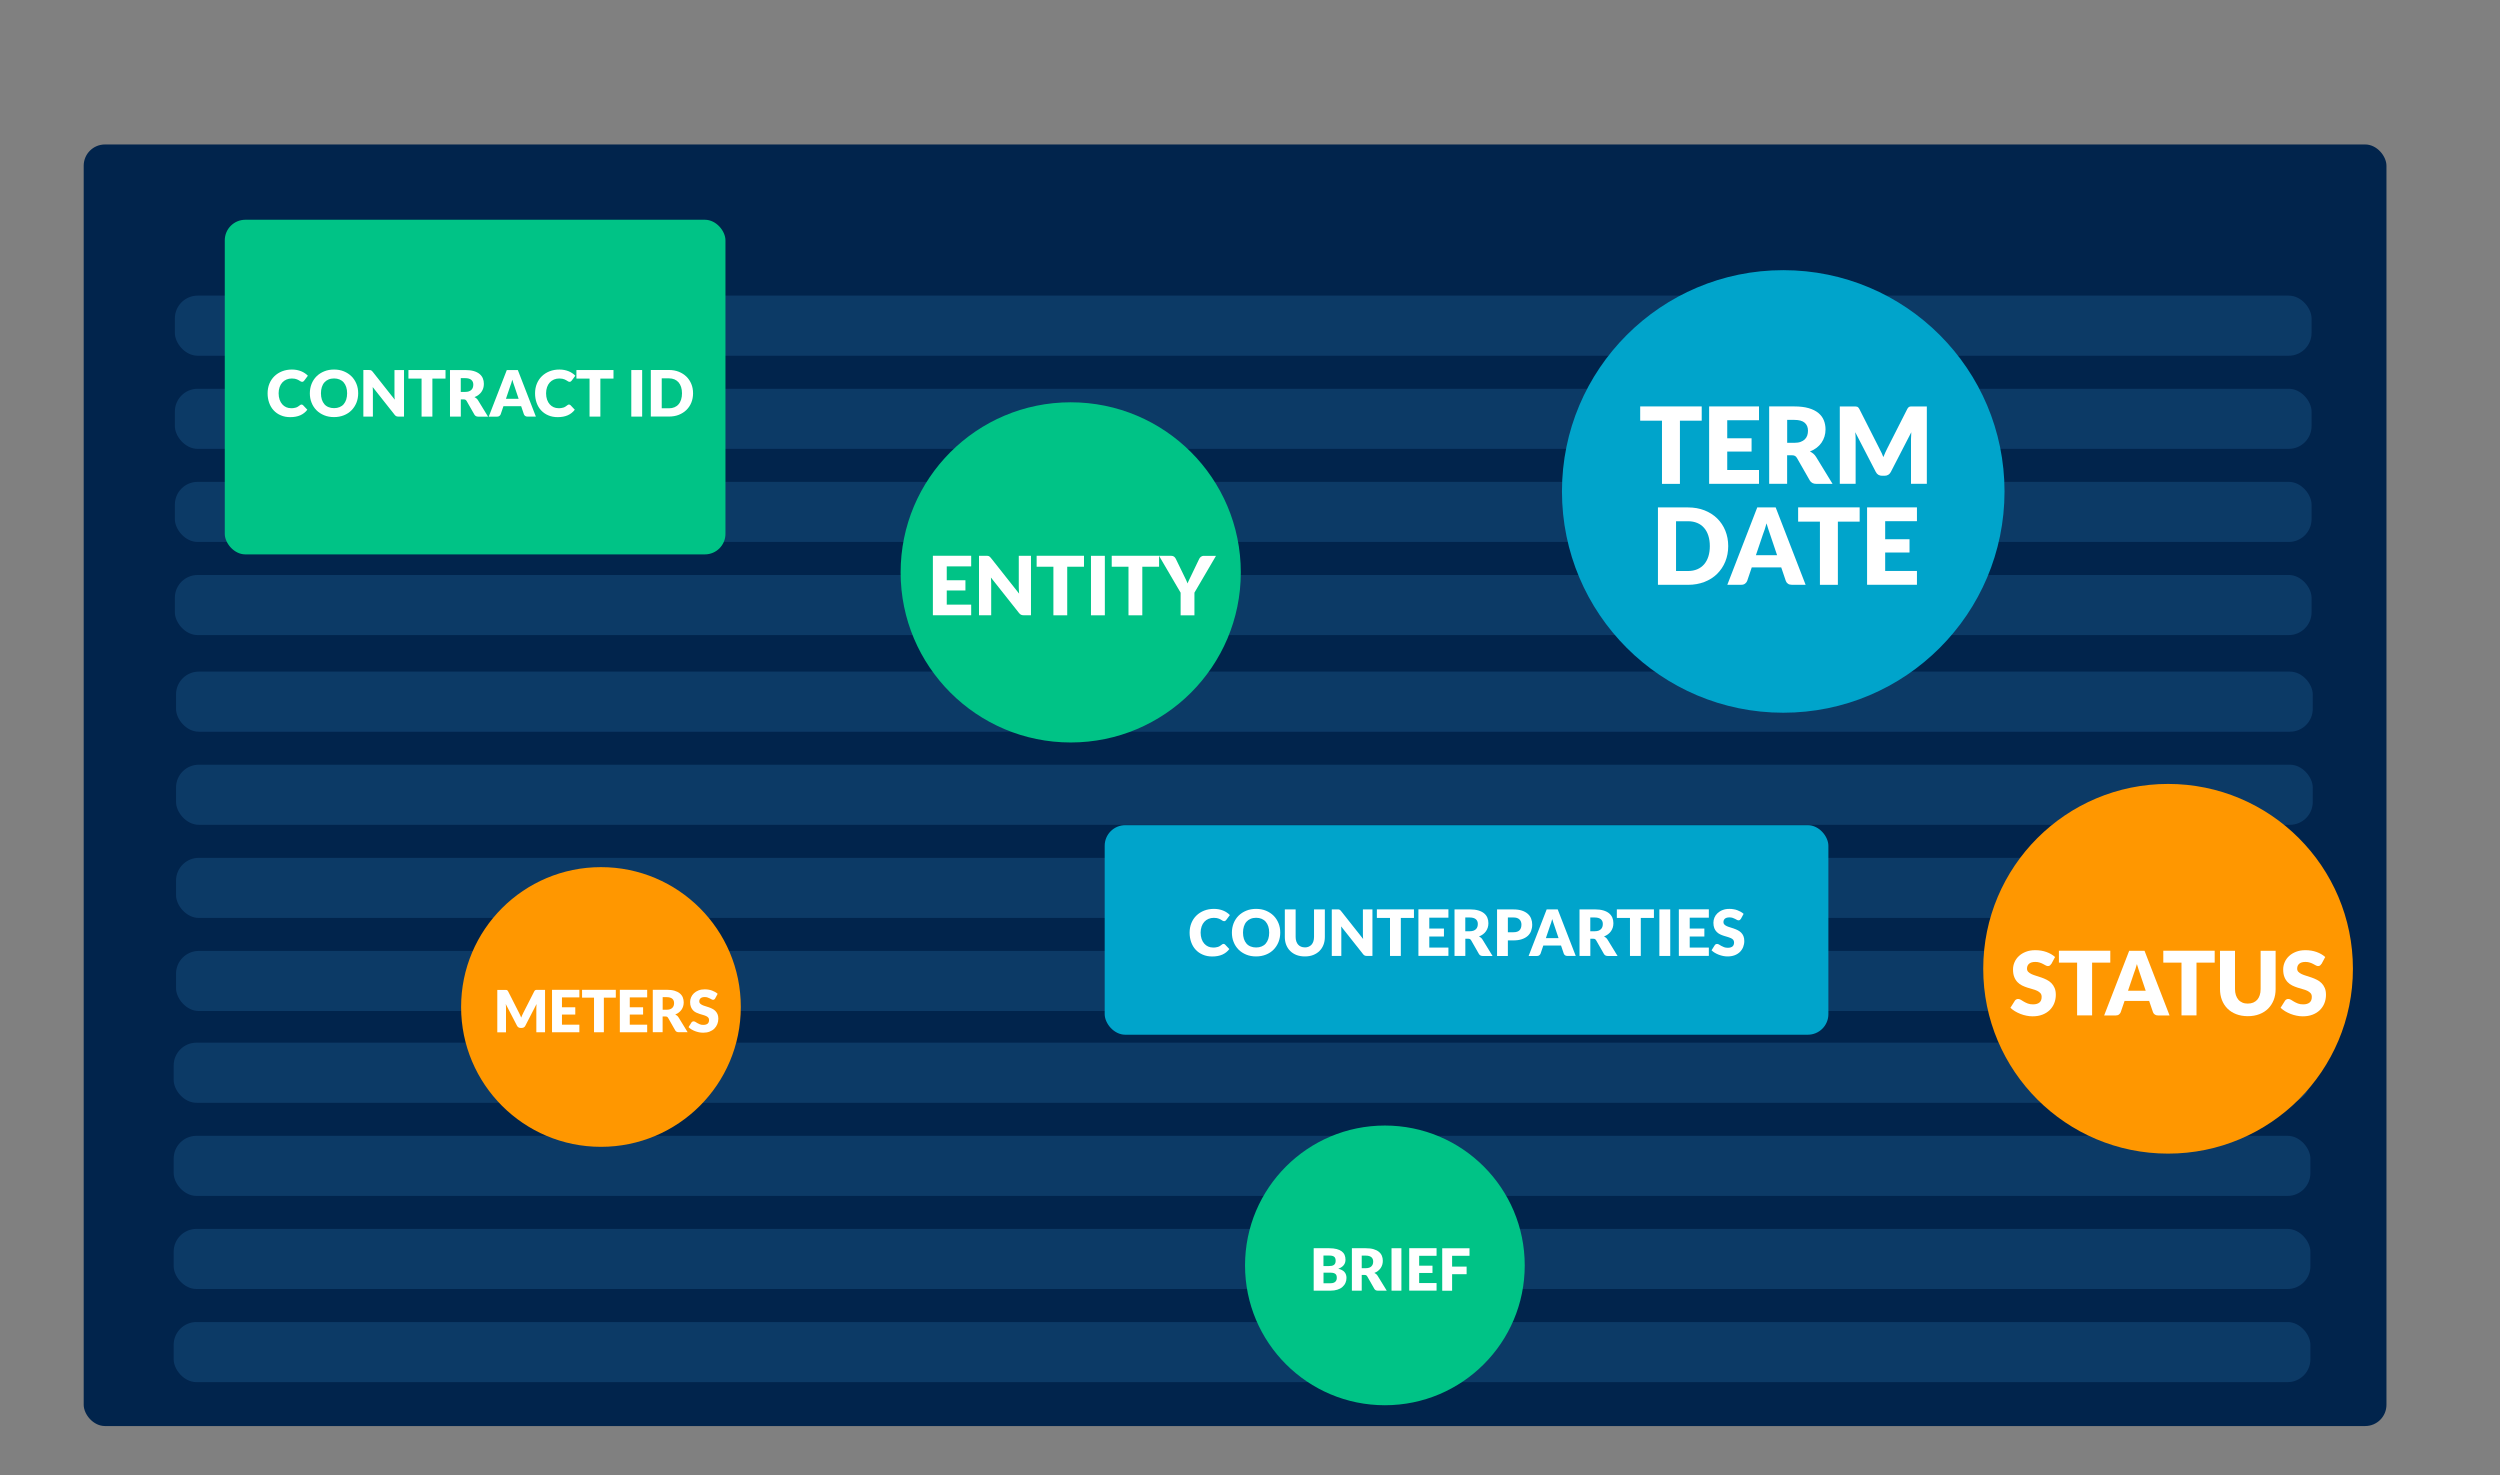 <?xml version="1.0" encoding="UTF-8"?><svg id="a" xmlns="http://www.w3.org/2000/svg" viewBox="0 0 508.4 300"><rect x="0" y="0" width="508.4" height="300" fill="#808080" stroke="none"/><defs><style>.b{fill:#164c7b;opacity:.56;}.c{fill:#00c386;}.d{fill:#01244c;}.e{fill:#00a4cb;}.f{fill:#fff;}.g{fill:#ff9700;}</style></defs><rect class="d" x="17.02" y="29.38" width="468.29" height="260.62" rx="4.32" ry="4.32"/><rect class="b" x="35.8" y="193.38" width="434.52" height="12.22" rx="4.64" ry="4.64"/><rect class="b" x="35.8" y="174.45" width="434.52" height="12.22" rx="4.64" ry="4.64"/><rect class="b" x="35.8" y="155.51" width="434.52" height="12.22" rx="4.64" ry="4.64"/><rect class="b" x="35.8" y="136.58" width="434.52" height="12.22" rx="4.64" ry="4.64"/><rect class="b" x="35.32" y="268.85" width="434.52" height="12.22" rx="4.64" ry="4.64"/><rect class="b" x="35.32" y="249.91" width="434.52" height="12.22" rx="4.64" ry="4.64"/><rect class="b" x="35.32" y="230.98" width="434.52" height="12.22" rx="4.64" ry="4.64"/><rect class="b" x="35.32" y="212.04" width="434.52" height="12.22" rx="4.64" ry="4.64"/><rect class="b" x="35.56" y="116.93" width="434.52" height="12.22" rx="4.64" ry="4.64"/><rect class="b" x="35.56" y="97.99" width="434.52" height="12.22" rx="4.64" ry="4.64"/><rect class="b" x="35.56" y="79.06" width="434.52" height="12.22" rx="4.64" ry="4.64"/><rect class="b" x="35.56" y="60.12" width="434.52" height="12.22" rx="4.64" ry="4.64"/><circle class="e" cx="362.64" cy="99.94" r="45"/><path class="f" d="M346.06,82.65v2.9h-4.43v12.85h-3.65v-12.85h-4.43v-2.9h12.51Z"/><path class="f" d="M357.71,82.65v2.81h-6.46v3.67h4.95v2.7h-4.95v3.75h6.46v2.81h-10.14v-15.74h10.14Z"/><path class="f" d="M363.43,92.57v5.82h-3.65v-15.74h5.12c1.14,0,2.11.12,2.91.35.8.23,1.46.56,1.97.98.51.42.88.91,1.11,1.48.23.57.35,1.19.35,1.86,0,.51-.07.99-.21,1.45-.14.45-.34.87-.61,1.26-.27.39-.6.73-.99,1.03-.39.3-.84.55-1.36.75.24.12.47.27.69.45.21.18.4.4.56.66l3.35,5.48h-3.31c-.61,0-1.05-.23-1.32-.69l-2.61-4.57c-.12-.2-.25-.35-.41-.43-.16-.09-.37-.13-.65-.13h-.93ZM363.43,90.05h1.47c.5,0,.92-.06,1.27-.19.35-.13.64-.3.86-.52.22-.22.39-.48.49-.78.1-.3.15-.62.15-.97,0-.69-.22-1.23-.67-1.62-.45-.39-1.15-.58-2.09-.58h-1.47v4.67Z"/><path class="f" d="M382.62,92.05c.13.3.26.6.38.91.12-.32.25-.63.39-.93.14-.3.28-.59.42-.87l4.04-7.96c.07-.14.15-.24.22-.32.08-.08.16-.13.25-.17s.2-.05.32-.05h3.2v15.73h-3.22v-9.06c0-.44.02-.91.06-1.43l-4.17,8.09c-.13.25-.3.44-.52.57-.22.13-.47.19-.75.19h-.5c-.28,0-.53-.06-.75-.19-.22-.13-.39-.32-.52-.57l-4.19-8.1c.03.25.05.5.06.75s.02.48.02.69v9.06h-3.22v-15.73h3.2c.12,0,.22.02.32.05s.18.09.25.17.15.18.22.32l4.05,7.99c.14.27.28.56.42.85Z"/><path class="f" d="M351.45,111.05c0,1.14-.2,2.19-.59,3.15-.39.96-.95,1.79-1.66,2.5-.71.7-1.57,1.25-2.58,1.64s-2.12.59-3.34.59h-6.12v-15.74h6.12c1.22,0,2.34.2,3.34.59s1.86.94,2.58,1.64c.71.7,1.27,1.53,1.66,2.49.39.96.59,2.01.59,3.14ZM347.71,111.05c0-.78-.1-1.48-.3-2.11-.2-.63-.49-1.16-.87-1.59-.38-.44-.84-.77-1.39-1-.55-.23-1.17-.35-1.87-.35h-2.44v10.12h2.44c.7,0,1.32-.12,1.87-.35.55-.23,1.01-.57,1.39-1,.38-.44.67-.97.87-1.59.2-.63.3-1.33.3-2.12Z"/><path class="f" d="M367.2,118.92h-2.83c-.32,0-.58-.07-.78-.22-.21-.15-.35-.34-.43-.57l-.93-2.75h-5.99l-.93,2.75c-.07.2-.21.38-.42.55s-.46.24-.77.24h-2.85l6.09-15.74h3.74l6.09,15.74ZM357.09,112.91h4.3l-1.45-4.31c-.09-.27-.2-.6-.33-.97s-.25-.77-.37-1.2c-.12.44-.23.85-.36,1.22-.12.38-.24.7-.35.97l-1.45,4.29Z"/><path class="f" d="M378.18,103.18v2.9h-4.43v12.85h-3.65v-12.85h-4.43v-2.9h12.51Z"/><path class="f" d="M389.83,103.18v2.81h-6.46v3.67h4.95v2.7h-4.95v3.75h6.46v2.81h-10.14v-15.74h10.14Z"/><rect class="c" x="45.71" y="44.69" width="101.82" height="68.05" rx="4.18" ry="4.18"/><path class="f" d="M61.32,82.27c.05,0,.1,0,.16.03.05.02.1.05.15.1l.87.92c-.38.5-.86.88-1.43,1.13-.57.25-1.25.38-2.04.38-.72,0-1.36-.12-1.93-.37-.57-.24-1.05-.58-1.45-1.01-.4-.43-.7-.94-.91-1.53-.21-.59-.32-1.23-.32-1.93s.12-1.36.36-1.95c.24-.59.58-1.1,1.02-1.53s.96-.76,1.56-1c.61-.24,1.28-.36,2.01-.36.36,0,.69.03,1,.09.31.06.61.15.88.26.27.11.52.24.75.4.23.15.43.32.61.51l-.74.99c-.05.06-.1.12-.17.17-.07.05-.16.08-.27.08-.08,0-.15-.02-.22-.05-.07-.03-.14-.08-.22-.13-.08-.05-.16-.1-.26-.16-.09-.06-.2-.11-.33-.16s-.28-.09-.45-.13c-.17-.03-.37-.05-.6-.05-.4,0-.76.07-1.09.21s-.61.34-.85.6c-.24.26-.42.58-.55.95-.13.37-.2.79-.2,1.25s.07.92.2,1.29c.13.38.31.69.54.95s.49.45.8.59c.3.13.63.2.98.2.2,0,.38,0,.55-.03.16-.02.32-.05.46-.1s.28-.11.4-.19c.13-.08.26-.17.39-.28.05-.04.11-.08.17-.11s.12-.04.19-.04Z"/><path class="f" d="M72.84,79.98c0,.68-.12,1.32-.35,1.91-.24.59-.57,1.1-1,1.54-.43.44-.95.78-1.55,1.02s-1.28.37-2.01.37-1.41-.12-2.01-.37c-.61-.25-1.13-.59-1.56-1.02-.43-.44-.77-.95-1-1.54-.24-.59-.35-1.23-.35-1.91s.12-1.32.35-1.91c.24-.59.57-1.1,1-1.53.43-.43.95-.77,1.56-1.02.61-.25,1.28-.37,2.01-.37s1.41.12,2.01.37c.6.25,1.12.59,1.55,1.02.43.43.76.94,1,1.53.24.59.35,1.22.35,1.9ZM70.59,79.98c0-.47-.06-.89-.18-1.26-.12-.38-.3-.69-.52-.95s-.51-.46-.83-.6c-.33-.14-.71-.21-1.12-.21s-.8.07-1.13.21c-.33.14-.61.34-.84.6s-.4.58-.52.95-.18.8-.18,1.26.06.9.18,1.27.3.69.52.95.51.46.84.59c.33.14.71.21,1.13.21s.79-.07,1.12-.21c.33-.14.61-.33.83-.59s.4-.58.52-.95c.12-.38.18-.8.18-1.27Z"/><path class="f" d="M75.29,75.26c.06,0,.12.02.17.05.05.02.1.06.15.1.05.04.1.1.16.17l4.5,5.69c-.02-.18-.03-.36-.04-.53s-.01-.33-.01-.48v-5.01h1.94v9.47h-1.14c-.17,0-.31-.03-.43-.08-.12-.05-.23-.15-.34-.29l-4.46-5.64c.01.17.02.33.03.48s.01.31.01.45v5.08h-1.94v-9.47h1.16c.1,0,.18,0,.24.01Z"/><path class="f" d="M90.6,75.25v1.74h-2.67v7.73h-2.2v-7.73h-2.67v-1.74h7.53Z"/><path class="f" d="M93.71,81.22v3.5h-2.2v-9.47h3.08c.68,0,1.27.07,1.75.21.48.14.88.34,1.18.59s.53.55.67.89c.14.34.21.71.21,1.12,0,.31-.04.6-.12.87-.08.27-.21.53-.37.76-.16.23-.36.44-.6.62-.24.18-.51.33-.82.45.15.07.29.17.41.27.13.11.24.24.33.4l2.02,3.3h-1.99c-.37,0-.63-.14-.79-.42l-1.57-2.75c-.07-.12-.15-.21-.24-.26-.09-.05-.22-.08-.39-.08h-.56ZM93.71,79.7h.88c.3,0,.55-.04.76-.11.21-.08.38-.18.52-.32s.23-.29.29-.47c.06-.18.09-.37.09-.58,0-.42-.14-.74-.41-.97-.27-.23-.69-.35-1.26-.35h-.88v2.81Z"/><path class="f" d="M108.97,84.72h-1.7c-.19,0-.35-.04-.47-.13-.12-.09-.21-.2-.26-.34l-.56-1.65h-3.6l-.56,1.65c-.04.12-.13.23-.25.33s-.28.15-.46.15h-1.72l3.67-9.47h2.25l3.67,9.47ZM102.88,81.1h2.59l-.87-2.59c-.06-.17-.12-.36-.2-.58-.08-.22-.15-.46-.22-.72-.07.26-.14.51-.21.73-.07.23-.14.42-.21.58l-.87,2.58Z"/><path class="f" d="M115.71,82.27c.05,0,.1,0,.16.03.05.02.1.05.15.1l.87.92c-.38.5-.86.88-1.43,1.13-.57.25-1.25.38-2.04.38-.72,0-1.36-.12-1.93-.37-.57-.24-1.05-.58-1.45-1.01-.4-.43-.7-.94-.91-1.53-.21-.59-.32-1.23-.32-1.93s.12-1.36.36-1.95c.24-.59.58-1.1,1.02-1.53s.96-.76,1.56-1c.61-.24,1.28-.36,2.01-.36.36,0,.69.03,1,.09.31.06.61.15.88.26.27.11.52.24.75.4.23.15.43.32.61.51l-.74.99c-.05.06-.1.12-.17.17-.07.05-.16.08-.27.08-.08,0-.15-.02-.22-.05-.07-.03-.14-.08-.22-.13-.08-.05-.16-.1-.26-.16-.09-.06-.2-.11-.33-.16s-.28-.09-.45-.13c-.17-.03-.37-.05-.6-.05-.4,0-.76.07-1.09.21s-.61.34-.85.6c-.24.26-.42.58-.55.95-.13.37-.2.79-.2,1.25s.07.92.2,1.29c.13.38.31.69.54.95s.49.45.8.59c.3.13.63.2.98.2.2,0,.38,0,.55-.03.16-.02.32-.05.46-.1s.28-.11.4-.19c.13-.08.26-.17.39-.28.05-.04.11-.08.17-.11s.12-.04.19-.04Z"/><path class="f" d="M124.76,75.25v1.74h-2.67v7.73h-2.2v-7.73h-2.67v-1.74h7.53Z"/><path class="f" d="M130.59,84.72h-2.21v-9.47h2.21v9.47Z"/><path class="f" d="M140.94,79.98c0,.68-.12,1.32-.35,1.89s-.57,1.08-1,1.5c-.43.42-.95.75-1.55.99s-1.28.35-2.01.35h-3.68v-9.47h3.68c.74,0,1.41.12,2.01.36s1.12.57,1.55.99c.43.42.76.92,1,1.5.24.58.35,1.21.35,1.89ZM138.69,79.98c0-.47-.06-.89-.18-1.27-.12-.38-.3-.7-.52-.96-.23-.26-.51-.46-.83-.6-.33-.14-.71-.21-1.12-.21h-1.47v6.09h1.47c.42,0,.79-.07,1.12-.21.33-.14.61-.34.83-.6.23-.26.4-.58.52-.96.12-.38.18-.8.18-1.27Z"/><rect class="e" x="224.65" y="167.81" width="147.17" height="42.61" rx="4.18" ry="4.18"/><path class="f" d="M248.82,191.95c.05,0,.1,0,.16.03.05.02.1.05.15.1l.87.92c-.38.5-.86.88-1.43,1.13-.57.25-1.25.38-2.04.38-.72,0-1.36-.12-1.93-.37-.57-.24-1.05-.58-1.45-1.01-.4-.43-.7-.94-.91-1.53-.21-.59-.32-1.23-.32-1.93s.12-1.36.36-1.95c.24-.59.58-1.1,1.02-1.53s.96-.76,1.56-1c.61-.24,1.28-.36,2.01-.36.36,0,.69.03,1,.09.31.06.61.15.88.26.27.11.52.24.75.4.23.15.43.32.61.51l-.74.99c-.05.06-.1.12-.17.17-.07.05-.16.08-.27.08-.08,0-.15-.02-.22-.05-.07-.03-.14-.08-.22-.13-.08-.05-.16-.1-.26-.16-.09-.06-.2-.11-.33-.16s-.28-.09-.45-.13c-.17-.03-.37-.05-.6-.05-.4,0-.76.07-1.09.21s-.61.34-.85.6c-.24.26-.42.58-.55.95-.13.37-.2.79-.2,1.25s.07.92.2,1.29c.13.38.31.69.54.95s.49.45.8.59c.3.13.63.2.98.2.2,0,.38,0,.55-.03.16-.02.32-.05.46-.1s.28-.11.4-.19c.13-.08.26-.17.39-.28.05-.04.11-.08.17-.11s.12-.04.19-.04Z"/><path class="f" d="M260.35,189.66c0,.68-.12,1.32-.35,1.91-.24.59-.57,1.1-1,1.54-.43.44-.95.78-1.55,1.02s-1.28.37-2.01.37-1.41-.12-2.01-.37c-.61-.25-1.13-.59-1.56-1.02-.43-.44-.77-.95-1-1.54-.24-.59-.35-1.23-.35-1.91s.12-1.32.35-1.91c.24-.59.57-1.1,1-1.53.43-.43.95-.77,1.56-1.02.61-.25,1.28-.37,2.01-.37s1.41.12,2.01.37c.6.25,1.12.59,1.55,1.02.43.43.76.94,1,1.53.24.59.35,1.22.35,1.9ZM258.1,189.66c0-.47-.06-.89-.18-1.26-.12-.38-.3-.69-.52-.95s-.51-.46-.83-.6c-.33-.14-.71-.21-1.12-.21s-.8.07-1.13.21c-.33.14-.61.34-.84.6s-.4.58-.52.95-.18.8-.18,1.26.06.9.18,1.27.3.69.52.95.51.46.84.59c.33.14.71.21,1.13.21s.79-.07,1.12-.21c.33-.14.61-.33.83-.59s.4-.58.52-.95c.12-.38.18-.8.18-1.27Z"/><path class="f" d="M265.34,192.67c.29,0,.56-.05.79-.15s.43-.24.59-.42c.16-.18.28-.4.37-.67.08-.26.13-.56.13-.89v-5.61h2.2v5.61c0,.58-.09,1.11-.28,1.6s-.46.9-.81,1.25-.78.62-1.28.82c-.5.2-1.07.29-1.7.29s-1.2-.1-1.7-.29c-.5-.2-.93-.47-1.28-.82s-.62-.77-.81-1.25-.28-1.02-.28-1.6v-5.61h2.2v5.6c0,.33.04.63.13.89.08.26.21.49.37.67.16.18.36.33.59.42.23.1.49.15.79.15Z"/><path class="f" d="M272.23,184.94c.06,0,.12.02.17.05.05.02.1.06.15.1.05.04.1.1.16.17l4.5,5.69c-.02-.18-.03-.36-.04-.53s-.01-.33-.01-.48v-5.01h1.94v9.47h-1.14c-.17,0-.31-.03-.43-.08-.12-.05-.23-.15-.34-.29l-4.46-5.64c.01.17.02.33.03.48s.01.31.01.45v5.08h-1.94v-9.47h1.16c.1,0,.18,0,.24.01Z"/><path class="f" d="M287.54,184.93v1.74h-2.67v7.73h-2.2v-7.73h-2.67v-1.74h7.53Z"/><path class="f" d="M294.55,184.93v1.69h-3.89v2.21h2.98v1.62h-2.98v2.25h3.89v1.69h-6.1v-9.47h6.1Z"/><path class="f" d="M297.99,190.9v3.5h-2.2v-9.47h3.08c.68,0,1.27.07,1.75.21.48.14.88.34,1.18.59s.53.55.67.89c.14.34.21.71.21,1.12,0,.31-.04.6-.12.87-.08.27-.21.53-.37.76-.16.23-.36.44-.6.62-.24.18-.51.33-.82.45.15.07.29.17.41.27.13.11.24.24.33.4l2.02,3.3h-1.99c-.37,0-.63-.14-.79-.42l-1.57-2.75c-.07-.12-.15-.21-.24-.26-.09-.05-.22-.08-.39-.08h-.56ZM297.99,189.38h.88c.3,0,.55-.04.76-.11.21-.08.38-.18.52-.32s.23-.29.29-.47c.06-.18.09-.37.09-.58,0-.42-.14-.74-.41-.97-.27-.23-.69-.35-1.26-.35h-.88v2.81Z"/><path class="f" d="M306.64,191.24v3.17h-2.2v-9.47h3.34c.67,0,1.24.08,1.72.24.48.16.87.38,1.18.65s.54.6.69.98.22.78.22,1.22c0,.47-.08.91-.23,1.3-.15.39-.38.73-.7,1.01-.31.28-.71.5-1.19.66-.48.16-1.04.24-1.7.24h-1.14ZM306.64,189.58h1.14c.57,0,.98-.14,1.24-.41.25-.27.38-.65.38-1.14,0-.22-.03-.41-.1-.59-.07-.18-.16-.33-.3-.46-.13-.13-.3-.23-.5-.3-.2-.07-.44-.1-.72-.1h-1.14v3Z"/><path class="f" d="M320.44,194.4h-1.7c-.19,0-.35-.04-.47-.13-.12-.09-.21-.2-.26-.34l-.56-1.65h-3.6l-.56,1.65c-.04.12-.13.23-.25.33s-.28.15-.46.15h-1.72l3.67-9.47h2.25l3.67,9.47ZM314.36,190.78h2.59l-.87-2.59c-.06-.17-.12-.36-.2-.58-.08-.22-.15-.46-.22-.72-.07.26-.14.51-.21.73-.07.23-.14.42-.21.58l-.87,2.58Z"/><path class="f" d="M323.41,190.9v3.5h-2.2v-9.47h3.08c.68,0,1.27.07,1.75.21.48.14.88.34,1.18.59s.53.55.67.89c.14.34.21.71.21,1.12,0,.31-.04.6-.12.87-.08.27-.21.53-.37.76-.16.23-.36.44-.6.62-.24.18-.51.33-.82.45.15.07.29.17.41.27.13.11.24.24.33.4l2.02,3.3h-1.99c-.37,0-.63-.14-.79-.42l-1.57-2.75c-.07-.12-.15-.21-.24-.26-.09-.05-.22-.08-.39-.08h-.56ZM323.41,189.38h.88c.3,0,.55-.04.76-.11.21-.08.38-.18.52-.32s.23-.29.29-.47c.06-.18.09-.37.09-.58,0-.42-.14-.74-.41-.97-.27-.23-.69-.35-1.26-.35h-.88v2.81Z"/><path class="f" d="M336.34,184.93v1.74h-2.67v7.73h-2.2v-7.73h-2.67v-1.74h7.53Z"/><path class="f" d="M339.66,194.4h-2.21v-9.47h2.21v9.47Z"/><path class="f" d="M347.51,184.93v1.69h-3.89v2.21h2.98v1.62h-2.98v2.25h3.89v1.69h-6.1v-9.47h6.1Z"/><path class="f" d="M354.03,186.85c-.06.1-.13.18-.2.23s-.16.08-.28.08c-.1,0-.21-.03-.32-.09-.11-.06-.24-.13-.39-.21s-.31-.15-.5-.21c-.19-.06-.4-.09-.64-.09-.41,0-.72.09-.92.26-.2.17-.3.41-.3.71,0,.19.06.35.18.47.12.13.28.23.48.33s.42.17.68.25c.25.08.51.16.78.25.26.09.52.2.78.33.25.13.48.29.68.48.2.19.36.43.48.71.12.28.18.62.18,1.01,0,.44-.08.85-.23,1.23-.15.38-.37.71-.66,1-.29.28-.64.51-1.07.67-.42.16-.9.24-1.44.24-.29,0-.59-.03-.9-.09s-.6-.15-.89-.26c-.29-.11-.55-.24-.81-.39-.25-.15-.47-.32-.66-.51l.65-1.03c.05-.08.11-.14.2-.19s.18-.07.28-.07c.13,0,.26.04.39.12s.28.17.45.27.36.19.58.27c.22.08.47.12.77.12.4,0,.71-.09.93-.26.22-.18.33-.45.33-.83,0-.22-.06-.4-.18-.54-.12-.14-.28-.25-.48-.34-.2-.09-.42-.17-.67-.24-.25-.07-.51-.15-.77-.23-.26-.08-.52-.19-.77-.31-.25-.12-.48-.29-.67-.49-.2-.2-.36-.45-.48-.75-.12-.3-.18-.67-.18-1.11,0-.36.07-.7.21-1.04.14-.34.35-.64.63-.9.28-.26.62-.48,1.02-.63.4-.16.86-.24,1.38-.24.29,0,.57.02.85.07.27.04.54.11.78.2s.48.2.69.32c.21.12.41.26.58.42l-.55,1.02Z"/><circle class="g" cx="440.9" cy="197.01" r="37.59"/><path class="f" d="M417.14,196.02c-.09.14-.19.25-.29.33-.1.07-.23.11-.38.11-.14,0-.29-.04-.45-.13s-.34-.19-.54-.29c-.2-.11-.43-.21-.69-.29-.26-.09-.55-.13-.88-.13-.57,0-1,.12-1.28.37-.28.24-.42.57-.42.99,0,.27.08.48.25.66.17.17.39.32.66.45s.59.24.94.35c.35.1.71.22,1.08.35s.73.28,1.08.46c.35.17.67.4.94.67.27.27.49.6.66.99s.25.86.25,1.4c0,.61-.11,1.18-.32,1.71-.21.53-.52.99-.92,1.39-.4.39-.89.7-1.48.93-.59.23-1.25.34-2,.34-.41,0-.83-.04-1.25-.13-.42-.08-.83-.2-1.23-.36s-.77-.34-1.12-.55c-.35-.21-.65-.45-.91-.7l.9-1.43c.07-.11.16-.2.28-.26.12-.07.25-.1.39-.1.18,0,.36.06.55.17.18.11.39.24.62.38.23.14.5.26.8.38s.66.17,1.06.17c.55,0,.98-.12,1.29-.37s.46-.63.46-1.16c0-.31-.08-.56-.25-.75-.17-.19-.39-.35-.66-.48-.27-.13-.58-.24-.93-.33-.35-.1-.71-.2-1.07-.32s-.73-.26-1.07-.43c-.35-.17-.66-.4-.93-.68-.27-.28-.5-.63-.66-1.05-.17-.42-.25-.93-.25-1.55,0-.49.1-.97.3-1.44.2-.47.49-.89.88-1.25.38-.37.86-.66,1.42-.88s1.2-.33,1.92-.33c.4,0,.79.03,1.18.09.38.06.74.16,1.09.28.34.12.66.27.96.44s.56.37.8.58l-.76,1.42Z"/><path class="f" d="M429.15,193.34v2.42h-3.7v10.73h-3.05v-10.73h-3.7v-2.42h10.45Z"/><path class="f" d="M441.21,206.5h-2.37c-.26,0-.48-.06-.65-.19-.17-.12-.29-.28-.36-.47l-.78-2.29h-5l-.78,2.29c-.06.17-.18.32-.35.46s-.39.2-.64.2h-2.38l5.09-13.15h3.12l5.09,13.15ZM432.76,201.47h3.59l-1.21-3.6c-.08-.23-.17-.5-.27-.81-.11-.31-.21-.65-.31-1.01-.1.37-.2.71-.3,1.02-.1.31-.2.58-.29.81l-1.21,3.58Z"/><path class="f" d="M450.38,193.34v2.42h-3.7v10.73h-3.05v-10.73h-3.7v-2.42h10.45Z"/><path class="f" d="M457.11,204.09c.41,0,.77-.07,1.1-.2.32-.14.59-.33.82-.58.22-.25.39-.56.51-.93.12-.36.18-.78.18-1.24v-7.79h3.05v7.79c0,.81-.13,1.55-.39,2.22s-.64,1.25-1.12,1.74c-.49.49-1.08.87-1.78,1.14-.7.27-1.48.41-2.36.41s-1.67-.14-2.37-.41c-.7-.27-1.29-.65-1.78-1.14-.49-.49-.86-1.07-1.12-1.74s-.39-1.41-.39-2.22v-7.79h3.05v7.78c0,.46.06.88.18,1.24.12.36.29.67.51.93s.5.45.82.59c.32.14.69.2,1.1.2Z"/><path class="f" d="M472.08,196.02c-.09.14-.19.25-.29.33-.1.07-.23.11-.38.11-.14,0-.29-.04-.45-.13s-.34-.19-.54-.29c-.2-.11-.43-.21-.69-.29-.26-.09-.55-.13-.88-.13-.57,0-1,.12-1.28.37-.28.24-.42.57-.42.99,0,.27.08.48.25.66.17.17.39.32.66.45s.59.24.94.35c.35.1.71.22,1.08.35s.73.28,1.08.46c.35.17.67.4.94.67.27.27.49.6.66.99s.25.86.25,1.4c0,.61-.11,1.18-.32,1.71-.21.53-.52.99-.92,1.39-.4.39-.89.7-1.48.93-.59.23-1.25.34-2,.34-.41,0-.83-.04-1.25-.13-.42-.08-.83-.2-1.23-.36s-.77-.34-1.12-.55c-.35-.21-.65-.45-.91-.7l.9-1.43c.07-.11.16-.2.28-.26.12-.07.25-.1.39-.1.18,0,.36.06.55.17.18.11.39.24.62.38.23.14.5.26.8.38s.66.17,1.06.17c.55,0,.98-.12,1.29-.37s.46-.63.46-1.16c0-.31-.08-.56-.25-.75-.17-.19-.39-.35-.66-.48-.27-.13-.58-.24-.93-.33-.35-.1-.71-.2-1.07-.32s-.73-.26-1.07-.43c-.35-.17-.66-.4-.93-.68-.27-.28-.5-.63-.66-1.05-.17-.42-.25-.93-.25-1.55,0-.49.1-.97.3-1.44.2-.47.49-.89.88-1.25.38-.37.86-.66,1.42-.88s1.2-.33,1.92-.33c.4,0,.79.03,1.18.09.38.06.74.16,1.09.28.34.12.66.27.96.44s.56.37.8.58l-.76,1.42Z"/><circle class="c" cx="217.74" cy="116.4" r="34.59"/><path class="f" d="M197.5,113.02v2.16h-4.97v2.82h3.8v2.08h-3.8v2.88h4.97v2.16h-7.79v-12.1h7.79Z"/><path class="f" d="M200.88,113.04c.08.01.16.03.22.06.07.03.13.07.19.13.06.06.13.13.21.22l5.75,7.27c-.02-.23-.04-.46-.05-.68-.01-.22-.02-.43-.02-.62v-6.4h2.48v12.1h-1.46c-.22,0-.4-.03-.55-.1s-.29-.19-.43-.37l-5.71-7.21c.02.21.03.42.04.62.01.2.02.39.02.57v6.49h-2.48v-12.1h1.48c.12,0,.22,0,.31.02Z"/><path class="f" d="M220.44,113.02v2.23h-3.41v9.88h-2.81v-9.88h-3.41v-2.23h9.62Z"/><path class="f" d="M224.68,125.13h-2.82v-12.1h2.82v12.1Z"/><path class="f" d="M235.71,113.02v2.23h-3.41v9.88h-2.81v-9.88h-3.41v-2.23h9.62Z"/><path class="f" d="M242.9,120.53v4.6h-2.81v-4.6l-4.39-7.5h2.48c.24,0,.44.06.58.17.14.11.26.26.35.44l1.71,3.52c.14.28.27.54.38.78.12.24.22.47.31.71.08-.24.18-.48.3-.71.12-.24.24-.5.37-.77l1.69-3.52c.03-.07.08-.14.14-.22.06-.07.12-.14.2-.2.07-.06.16-.1.26-.14.1-.04.2-.05.32-.05h2.49l-4.39,7.5Z"/><circle class="g" cx="122.21" cy="204.78" r="28.44"/><path class="f" d="M105.78,206.44c.07.16.14.33.21.5.07-.17.14-.34.21-.51s.15-.32.23-.48l2.22-4.36c.04-.08.08-.13.12-.17.04-.04.09-.07.14-.09s.11-.03.17-.03h1.76v8.62h-1.77v-4.96c0-.24.01-.5.04-.78l-2.29,4.44c-.07.14-.17.24-.29.31-.12.07-.26.11-.41.11h-.27c-.15,0-.29-.04-.41-.11-.12-.07-.21-.18-.29-.31l-2.3-4.44c.02.14.03.28.04.41s.01.26.01.38v4.96h-1.77v-8.62h1.76c.07,0,.12,0,.18.03.05.02.1.05.14.09s.08.1.12.17l2.22,4.38c.08.15.16.31.23.47Z"/><path class="f" d="M117.82,201.29v1.54h-3.54v2.01h2.71v1.48h-2.71v2.06h3.54v1.54h-5.56v-8.63h5.56Z"/><path class="f" d="M125.23,201.29v1.59h-2.43v7.04h-2v-7.04h-2.43v-1.59h6.86Z"/><path class="f" d="M131.61,201.29v1.54h-3.54v2.01h2.71v1.48h-2.71v2.06h3.54v1.54h-5.56v-8.63h5.56Z"/><path class="f" d="M134.75,206.72v3.19h-2v-8.63h2.81c.62,0,1.15.06,1.6.19.44.13.8.31,1.08.54.28.23.48.5.61.81.12.31.19.65.19,1.02,0,.28-.04.54-.11.79-.07.25-.19.48-.33.69s-.33.4-.54.57c-.21.17-.46.3-.74.41.13.07.26.15.38.25.12.1.22.22.3.36l1.84,3h-1.81c-.34,0-.58-.13-.72-.38l-1.43-2.51c-.06-.11-.14-.19-.22-.24-.08-.05-.2-.07-.36-.07h-.51ZM134.75,205.34h.81c.27,0,.5-.03.7-.1.19-.07.35-.17.47-.29.12-.12.21-.27.27-.43.05-.16.08-.34.08-.53,0-.38-.12-.68-.37-.89-.25-.21-.63-.32-1.14-.32h-.81v2.56Z"/><path class="f" d="M145.44,203.04c-.06.09-.12.17-.19.21-.07.05-.15.07-.25.07-.09,0-.19-.03-.29-.09-.11-.06-.22-.12-.36-.19-.13-.07-.28-.14-.45-.19-.17-.06-.36-.09-.58-.09-.38,0-.65.08-.84.24-.18.16-.28.38-.28.65,0,.17.06.32.17.43.11.11.26.21.44.3s.38.16.62.23c.23.07.47.15.71.23s.48.18.71.3c.23.11.44.26.62.44.18.18.32.39.44.65.11.25.17.56.17.92,0,.4-.07.77-.21,1.12-.14.35-.34.65-.6.91-.26.26-.59.46-.97.61-.38.15-.82.22-1.31.22-.27,0-.54-.03-.82-.08-.28-.06-.55-.13-.81-.23-.26-.1-.51-.22-.74-.36-.23-.14-.43-.29-.6-.46l.59-.94c.04-.07.11-.13.18-.17.08-.04.16-.07.26-.07.12,0,.24.04.36.11.12.07.26.16.41.25.15.09.33.17.52.25s.43.11.7.11c.36,0,.64-.08.85-.24.2-.16.3-.41.3-.76,0-.2-.05-.37-.17-.49-.11-.13-.26-.23-.44-.31-.18-.08-.38-.16-.61-.22-.23-.06-.46-.13-.7-.21-.24-.08-.48-.17-.71-.28-.23-.11-.43-.26-.61-.44s-.32-.41-.44-.69-.17-.61-.17-1.02c0-.32.06-.64.2-.95.13-.31.32-.58.57-.82.25-.24.56-.43.93-.58s.79-.22,1.26-.22c.27,0,.52.02.77.06s.49.1.71.18c.22.08.43.18.63.29.2.11.37.24.53.38l-.5.93Z"/><circle class="c" cx="281.63" cy="257.33" r="28.44"/><path class="f" d="M267.15,262.47v-8.63h3.17c.6,0,1.1.06,1.52.17.42.11.76.27,1.02.47s.46.45.58.73c.12.29.18.61.18.97,0,.19-.03.38-.08.56-.05.18-.14.35-.26.51-.12.16-.27.3-.46.43-.19.13-.41.24-.67.33.57.14.99.36,1.26.67.27.31.41.71.41,1.19,0,.37-.07.71-.21,1.02-.14.32-.35.59-.62.83s-.61.42-1.02.55c-.4.13-.86.2-1.38.2h-3.45ZM269.15,257.47h1.04c.22,0,.42-.02.6-.05.18-.03.33-.09.45-.17s.22-.19.28-.33c.07-.14.1-.31.1-.52s-.03-.38-.08-.51c-.05-.14-.13-.25-.24-.33-.11-.08-.24-.14-.41-.18-.16-.04-.36-.05-.58-.05h-1.17v2.13ZM269.15,258.81v2.15h1.41c.26,0,.48-.03.65-.1.17-.07.3-.15.39-.26.09-.11.16-.23.2-.36.04-.13.05-.27.05-.41,0-.16-.02-.3-.06-.43-.04-.13-.11-.23-.21-.32-.1-.09-.23-.15-.4-.2-.17-.05-.38-.07-.63-.07h-1.4Z"/><path class="f" d="M276.92,259.28v3.19h-2v-8.63h2.81c.62,0,1.16.06,1.6.19.44.13.8.31,1.08.54.28.23.48.5.61.81.13.31.19.65.19,1.02,0,.28-.04.54-.11.79-.08.25-.19.48-.33.69-.15.21-.33.4-.54.57s-.46.3-.74.41c.13.07.26.15.38.25s.22.22.3.36l1.84,3h-1.81c-.34,0-.58-.13-.72-.38l-1.43-2.51c-.06-.11-.14-.19-.22-.24-.08-.05-.2-.07-.36-.07h-.51ZM276.92,257.9h.81c.27,0,.5-.03.7-.1s.35-.17.47-.29c.12-.12.21-.27.27-.43.05-.16.08-.34.08-.53,0-.38-.12-.67-.37-.89-.25-.21-.63-.32-1.15-.32h-.81v2.56Z"/><path class="f" d="M284.99,262.47h-2.01v-8.63h2.01v8.63Z"/><path class="f" d="M292.14,253.84v1.54h-3.54v2.01h2.71v1.48h-2.71v2.05h3.54v1.54h-5.56v-8.63h5.56Z"/><path class="f" d="M298.84,253.84v1.54h-3.54v2.19h2.95v1.55h-2.95v3.36h-2.01v-8.63h5.56Z"/></svg>